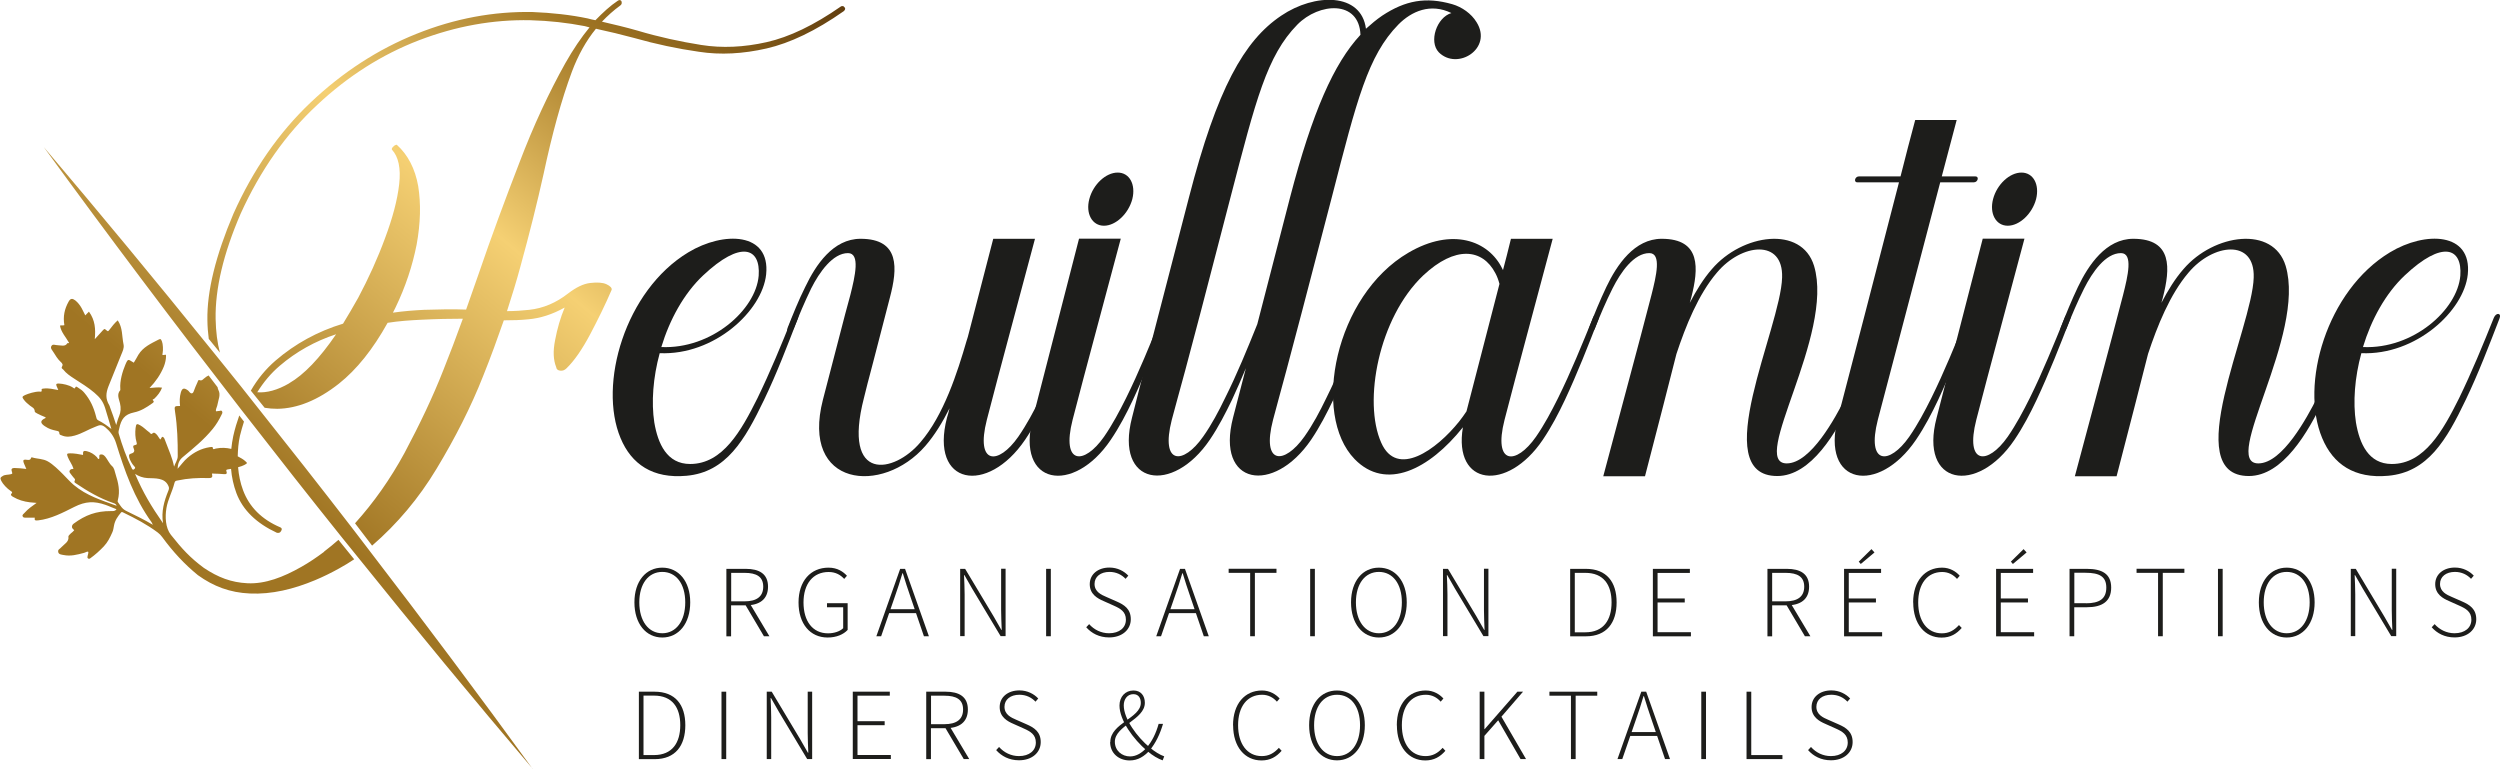 <svg xmlns="http://www.w3.org/2000/svg" width="169" height="52" viewBox="0 0 169 52" fill="none"><g id="Calque_1" clip-path="url(#clip0_154_255)"><path id="Vector" d="M53.935 21.534C53.222 23.373 52.527 25.207 51.652 27.029C50.343 29.751 49.092 31.92 46.41 32.162C44.127 32.37 42.684 31.383 41.949 29.613C40.431 25.991 42.244 19.642 46.531 17.058C48.918 15.617 52.087 15.686 51.791 18.552C51.531 21.015 48.292 24.031 44.596 23.875C44.144 25.524 44.023 27.202 44.231 28.558C44.475 29.999 45.083 31.366 46.653 31.366C48.866 31.366 50.117 29.094 51.2 26.925C52.069 25.138 52.823 23.304 53.553 21.482C53.709 21.101 54.091 21.153 53.935 21.534ZM44.7 23.46C48.095 23.615 51.096 20.945 51.287 18.639C51.426 16.747 50.088 16.211 47.528 18.621C46.224 19.85 45.263 21.62 44.706 23.46H44.7Z" fill="#1D1D1B"></path><path id="Vector_2" d="M73.076 21.534C72.363 23.373 71.645 25.207 70.793 27.029C70.359 27.946 69.889 28.852 69.293 29.734C66.749 33.477 62.833 32.819 64.015 28.24C64.085 28.033 64.137 27.808 64.189 27.6C63.72 28.535 63.181 29.423 62.549 30.149C59.659 33.477 54.103 32.94 55.632 27.012C57.55 19.59 57.098 21.395 57.48 19.953C57.81 18.65 58.158 17.11 57.324 17.11C56.298 17.11 55.389 18.396 54.833 19.504C54.398 20.403 54.016 21.309 53.645 22.226C53.489 22.589 53.106 22.537 53.245 22.156C53.61 21.239 53.975 20.317 54.433 19.4C55.146 17.906 56.316 16.142 58.175 16.142C60.858 16.142 60.667 18.171 60.163 20.092C57.863 29.002 59.137 23.973 58.401 26.908C56.918 32.664 60.441 32.006 62.213 29.907C63.801 28.067 64.722 25.172 65.347 23.021C65.4 22.866 65.452 22.693 65.487 22.537C65.921 20.853 66.408 18.985 67.143 16.142H69.965C68.464 21.793 67.734 24.428 66.709 28.385C65.927 31.453 67.491 31.453 68.835 29.526C69.409 28.696 69.878 27.808 70.318 26.926C71.204 25.138 71.94 23.304 72.688 21.482C72.827 21.101 73.209 21.153 73.07 21.534H73.076Z" fill="#1D1D1B"></path><path id="Vector_3" d="M78.869 21.534C78.156 23.373 77.438 25.207 76.586 27.029C76.152 27.946 75.683 28.852 75.086 29.734C72.56 33.477 68.626 32.819 69.826 28.24C70.973 23.748 71.43 22.052 72.942 16.136H75.764C74.263 21.787 73.533 24.423 72.508 28.379C71.726 31.447 73.29 31.447 74.634 29.521C75.208 28.69 75.677 27.802 76.117 26.92C77.004 25.132 77.739 23.298 78.487 21.476C78.626 21.095 79.008 21.147 78.869 21.528V21.534ZM75.555 11.666C74.756 11.666 73.898 12.462 73.638 13.454C73.377 14.44 73.829 15.259 74.628 15.259C75.428 15.259 76.285 14.446 76.546 13.454C76.789 12.468 76.355 11.666 75.555 11.666Z" fill="#1D1D1B"></path><path id="Vector_4" d="M97.263 3.535C96.567 2.808 97.124 1.176 98.114 0.882C96.706 0.19 95.415 0.761 94.528 1.661C92.472 3.76 91.724 6.759 90.05 13.258C86.551 26.73 86.655 26.107 86.058 28.379C85.259 31.447 86.823 31.43 88.185 29.503C88.758 28.69 89.227 27.802 89.662 26.902C90.548 25.115 91.284 23.298 92.014 21.459C92.17 21.095 92.553 21.147 92.414 21.511C91.701 23.35 90.983 25.184 90.131 27.024C89.697 27.923 89.227 28.846 88.631 29.728C86.087 33.454 82.171 32.814 83.353 28.235C83.579 27.387 83.422 27.992 84.222 24.89C83.927 25.599 83.614 26.314 83.284 27.024C82.849 27.923 82.38 28.846 81.783 29.728C79.257 33.454 75.341 32.814 76.523 28.235C76.87 26.868 76.227 29.307 80.375 13.339C82.275 5.986 84.1 2.745 86.609 1.061C88.891 -0.484 92.025 -0.502 92.338 1.943C92.703 1.615 93.051 1.321 93.433 1.061C95.003 0.023 96.394 -0.225 98.172 0.283C98.832 0.473 99.464 0.923 99.812 1.494C100.941 3.281 98.508 4.804 97.251 3.524L97.263 3.535ZM91.968 2.359C91.881 -0.017 89.164 0.173 87.698 1.667C85.641 3.766 84.894 6.765 83.202 13.264C79.721 26.735 79.808 26.113 79.211 28.385C78.429 31.453 79.993 31.435 81.337 29.509C81.91 28.696 82.38 27.808 82.814 26.908C83.631 25.276 84.315 23.598 84.993 21.914C85.514 19.901 86.227 17.145 87.206 13.35C88.723 7.543 90.166 4.302 91.962 2.359H91.968Z" fill="#1D1D1B"></path><path id="Vector_5" d="M108.073 21.534C107.36 23.373 106.642 25.207 105.79 27.029C105.356 27.946 104.886 28.852 104.29 29.734C101.886 33.286 98.23 32.871 98.891 28.886C96.608 31.747 93.682 33.206 91.574 31.037C88.648 28.021 90.247 19.977 95.212 17.081C98.172 15.346 100.628 16.268 101.55 18.154C101.567 18.189 101.584 18.223 101.602 18.258C101.775 17.618 101.949 16.926 102.14 16.142H104.962C103.461 21.793 102.731 24.428 101.706 28.385C100.924 31.453 102.488 31.453 103.832 29.526C104.406 28.696 104.875 27.808 105.315 26.926C106.202 25.138 106.937 23.304 107.685 21.482C107.824 21.101 108.206 21.153 108.067 21.534H108.073ZM98.647 28.483C98.821 28.258 98.977 28.05 99.134 27.808C99.985 24.498 100.46 22.675 101.364 19.192C101.295 18.933 101.208 18.69 101.086 18.465C100.217 16.799 98.369 16.591 96.208 18.621C93.196 21.482 92.13 27.151 93.37 29.924C94.43 32.335 97.112 30.409 98.647 28.483Z" fill="#1D1D1B"></path><path id="Vector_6" d="M127.474 21.534C126.762 23.373 126.066 25.207 125.192 27.029C124.149 29.215 122.44 32.179 120.14 32.179C115.384 32.179 120.383 22.156 120.47 18.76C120.557 16.124 117.718 16.453 116.062 18.431C114.804 19.907 113.953 22.035 113.327 23.927C112.754 26.199 112.215 28.281 111.201 32.197H108.38C109.88 26.545 110.61 23.91 111.635 19.953C111.966 18.65 112.331 17.11 111.496 17.11C110.454 17.11 109.562 18.396 109.005 19.504C108.554 20.403 108.171 21.309 107.806 22.226C107.65 22.589 107.267 22.537 107.424 22.156C107.771 21.239 108.154 20.317 108.588 19.4C109.301 17.906 110.488 16.142 112.331 16.142C115.013 16.142 114.822 18.171 114.335 20.092C114.3 20.213 114.266 20.351 114.231 20.472C114.665 19.642 115.152 18.84 115.731 18.183C117.771 15.807 121.791 15.219 122.631 17.975C124.027 22.641 118.205 31.326 120.783 31.326C122.422 31.326 124.091 28.189 124.74 26.92C125.609 25.132 126.345 23.298 127.092 21.476C127.248 21.095 127.613 21.147 127.474 21.528V21.534Z" fill="#1D1D1B"></path><path id="Vector_7" d="M133.302 21.534C132.59 23.373 131.871 25.207 131.02 27.029C130.585 27.946 130.116 28.852 129.519 29.734C126.976 33.477 123.06 32.819 124.242 28.24C125.163 24.723 126.924 17.941 128.372 12.324H125.551C125.29 12.324 125.394 11.926 125.655 11.926H128.476C128.824 10.559 129.154 9.256 129.467 8.114H132.271C131.975 9.221 131.628 10.525 131.263 11.926H133.545C133.806 11.926 133.702 12.324 133.441 12.324H131.159C129.658 18.027 127.764 25.276 126.941 28.379C126.159 31.447 127.723 31.447 129.067 29.521C129.641 28.69 130.11 27.802 130.55 26.92C131.437 25.132 132.172 23.298 132.92 21.476C133.059 21.095 133.441 21.147 133.302 21.528V21.534Z" fill="#1D1D1B"></path><path id="Vector_8" d="M139.959 21.534C139.246 23.373 138.528 25.207 137.676 27.029C137.241 27.946 136.772 28.852 136.176 29.734C133.65 33.477 129.716 32.819 130.915 28.24C132.062 23.748 132.52 22.052 134.032 16.136H136.853C135.353 21.787 134.623 24.423 133.598 28.379C132.815 31.447 134.38 31.447 135.724 29.521C136.297 28.69 136.766 27.802 137.207 26.92C138.093 25.132 138.829 23.298 139.576 21.476C139.715 21.095 140.098 21.147 139.959 21.528V21.534ZM136.651 11.666C135.851 11.666 134.994 12.462 134.733 13.454C134.472 14.44 134.924 15.259 135.724 15.259C136.523 15.259 137.381 14.446 137.641 13.454C137.885 12.468 137.45 11.666 136.651 11.666Z" fill="#1D1D1B"></path><path id="Vector_9" d="M159.354 21.534C158.642 23.373 157.947 25.207 157.072 27.029C156.029 29.215 154.32 32.179 152.02 32.179C147.264 32.179 152.263 22.156 152.35 18.76C152.437 16.124 149.599 16.453 147.942 18.431C146.685 19.907 145.833 22.035 145.207 23.927C144.634 26.199 144.095 28.281 143.081 32.197H140.26C141.76 26.545 142.49 23.91 143.516 19.953C143.846 18.65 144.211 17.11 143.377 17.11C142.334 17.11 141.442 18.396 140.885 19.504C140.434 20.403 140.051 21.309 139.686 22.226C139.53 22.589 139.148 22.537 139.304 22.156C139.652 21.239 140.034 20.317 140.468 19.4C141.181 17.906 142.369 16.142 144.211 16.142C146.893 16.142 146.702 18.171 146.215 20.092C146.181 20.213 146.146 20.351 146.111 20.472C146.545 19.642 147.032 18.84 147.611 18.183C149.651 15.807 153.671 15.219 154.511 17.975C155.907 22.641 150.085 31.326 152.663 31.326C154.303 31.326 155.971 28.189 156.62 26.92C157.489 25.132 158.225 23.298 158.972 21.476C159.128 21.095 159.493 21.147 159.354 21.528V21.534Z" fill="#1D1D1B"></path><path id="Vector_10" d="M168.965 21.534C168.253 23.373 167.557 25.207 166.683 27.029C165.379 29.751 164.122 31.92 161.44 32.162C159.157 32.37 157.715 31.383 156.979 29.613C155.461 25.991 157.274 19.642 161.561 17.058C163.948 15.617 167.117 15.686 166.822 18.552C166.561 21.015 163.323 24.031 159.627 23.875C159.175 25.524 159.053 27.202 159.262 28.558C159.505 29.999 160.113 31.366 161.683 31.366C163.896 31.366 165.147 29.094 166.231 26.925C167.1 25.138 167.853 23.304 168.583 21.482C168.739 21.101 169.122 21.153 168.965 21.534ZM159.731 23.46C163.126 23.615 166.121 20.945 166.318 18.639C166.457 16.747 165.119 16.211 162.558 18.621C161.254 19.85 160.293 21.62 159.737 23.46H159.731Z" fill="#1D1D1B"></path><g id="Group"><path id="Vector_11" d="M42.887 40.72C42.887 39.278 43.675 38.373 44.77 38.373C45.865 38.373 46.659 39.278 46.659 40.72C46.659 42.162 45.871 43.096 44.77 43.096C43.669 43.096 42.887 42.162 42.887 40.72ZM46.323 40.72C46.323 39.457 45.703 38.661 44.77 38.661C43.837 38.661 43.217 39.457 43.217 40.72C43.217 41.983 43.837 42.808 44.77 42.808C45.703 42.808 46.323 41.983 46.323 40.72Z" fill="#1D1D1B"></path><path id="Vector_12" d="M49.103 38.454H50.413C51.322 38.454 51.919 38.788 51.919 39.659C51.919 40.53 51.322 40.922 50.413 40.922H49.422V43.015H49.103V38.459V38.454ZM50.331 40.651C51.142 40.651 51.594 40.334 51.594 39.659C51.594 38.984 51.142 38.725 50.331 38.725H49.428V40.651H50.331ZM50.343 40.824L50.65 40.731L52.011 43.01H51.641L50.349 40.824H50.343Z" fill="#1D1D1B"></path><path id="Vector_13" d="M53.981 40.726C53.981 39.278 54.798 38.373 56.009 38.373C56.629 38.373 57.011 38.661 57.254 38.921L57.069 39.134C56.831 38.88 56.513 38.667 56.015 38.667C54.966 38.667 54.317 39.463 54.317 40.726C54.317 41.989 54.931 42.813 55.974 42.813C56.385 42.813 56.773 42.687 56.999 42.467V41.049H55.905V40.778H57.301V42.583C57.017 42.888 56.548 43.096 55.945 43.096C54.769 43.096 53.981 42.173 53.981 40.726Z" fill="#1D1D1B"></path><path id="Vector_14" d="M60.864 38.454H61.182L62.793 43.01H62.457L61.541 40.328C61.356 39.786 61.194 39.307 61.032 38.754H61.003C60.84 39.307 60.684 39.786 60.493 40.328L59.566 43.01H59.242L60.852 38.454H60.864ZM59.983 41.181H62.034V41.447H59.983V41.181Z" fill="#1D1D1B"></path><path id="Vector_15" d="M64.907 38.454H65.243L67.167 41.666L67.688 42.577H67.717C67.7 42.127 67.676 41.689 67.676 41.245V38.448H67.978V43.004H67.642L65.718 39.792L65.197 38.88H65.168C65.185 39.319 65.209 39.728 65.209 40.172V43.004H64.907V38.448V38.454Z" fill="#1D1D1B"></path><path id="Vector_16" d="M70.718 38.454H71.036V43.01H70.718V38.454Z" fill="#1D1D1B"></path><path id="Vector_17" d="M73.423 42.41L73.626 42.191C73.956 42.565 74.437 42.808 74.97 42.808C75.671 42.808 76.111 42.433 76.111 41.891C76.111 41.349 75.741 41.141 75.289 40.939L74.594 40.628C74.194 40.455 73.667 40.172 73.667 39.492C73.667 38.811 74.234 38.367 74.999 38.367C75.549 38.367 75.996 38.615 76.274 38.915L76.088 39.128C75.822 38.846 75.457 38.661 74.999 38.661C74.397 38.661 73.991 38.984 73.991 39.474C73.991 40.005 74.449 40.207 74.785 40.351L75.48 40.657C75.996 40.881 76.442 41.164 76.442 41.862C76.442 42.56 75.862 43.09 74.976 43.09C74.304 43.09 73.788 42.808 73.429 42.404L73.423 42.41Z" fill="#1D1D1B"></path><path id="Vector_18" d="M79.784 38.454H80.103L81.713 43.01H81.377L80.462 40.328C80.277 39.786 80.114 39.307 79.952 38.754H79.923C79.761 39.307 79.605 39.786 79.413 40.328L78.487 43.01H78.162L79.773 38.454H79.784ZM78.904 41.181H80.954V41.447H78.904V41.181Z" fill="#1D1D1B"></path><path id="Vector_19" d="M84.517 38.725H83.057V38.448H86.29V38.725H84.83V43.01H84.511V38.725H84.517Z" fill="#1D1D1B"></path><path id="Vector_20" d="M88.567 38.454H88.885V43.01H88.567V38.454Z" fill="#1D1D1B"></path><path id="Vector_21" d="M91.33 40.72C91.33 39.278 92.118 38.373 93.213 38.373C94.308 38.373 95.096 39.278 95.096 40.72C95.096 42.162 94.314 43.096 93.213 43.096C92.112 43.096 91.33 42.162 91.33 40.72ZM94.766 40.72C94.766 39.457 94.146 38.661 93.213 38.661C92.28 38.661 91.66 39.457 91.66 40.72C91.66 41.983 92.28 42.808 93.213 42.808C94.146 42.808 94.766 41.983 94.766 40.72Z" fill="#1D1D1B"></path><path id="Vector_22" d="M97.546 38.454H97.882L99.806 41.666L100.327 42.577H100.356C100.339 42.127 100.316 41.689 100.316 41.245V38.448H100.617V43.004H100.281L98.357 39.792L97.836 38.88H97.807C97.825 39.319 97.848 39.728 97.848 40.172V43.004H97.546V38.448V38.454Z" fill="#1D1D1B"></path><path id="Vector_23" d="M106.138 38.454H107.198C108.611 38.454 109.283 39.342 109.283 40.72C109.283 42.098 108.611 43.015 107.209 43.015H106.143V38.459L106.138 38.454ZM107.163 42.744C108.403 42.744 108.942 41.908 108.942 40.72C108.942 39.532 108.403 38.725 107.163 38.725H106.456V42.744H107.163Z" fill="#1D1D1B"></path><path id="Vector_24" d="M111.728 38.454H114.236V38.73H112.052V40.455H113.889V40.726H112.052V42.738H114.306V43.015H111.734V38.459L111.728 38.454Z" fill="#1D1D1B"></path><path id="Vector_25" d="M119.479 38.454H120.789C121.698 38.454 122.295 38.788 122.295 39.659C122.295 40.53 121.698 40.922 120.789 40.922H119.798V43.015H119.479V38.459V38.454ZM120.702 40.651C121.513 40.651 121.965 40.334 121.965 39.659C121.965 38.984 121.513 38.725 120.702 38.725H119.798V40.651H120.702ZM120.713 40.824L121.02 40.731L122.382 43.01H122.011L120.719 40.824H120.713Z" fill="#1D1D1B"></path><path id="Vector_26" d="M124.653 38.454H127.161V38.73H124.977V40.455H126.814V40.726H124.977V42.738H127.231V43.015H124.659V38.459L124.653 38.454ZM125.649 37.969L126.512 37.121L126.715 37.346L125.788 38.125L125.649 37.963V37.969Z" fill="#1D1D1B"></path><path id="Vector_27" d="M129.328 40.726C129.328 39.278 130.122 38.373 131.286 38.373C131.819 38.373 132.23 38.638 132.479 38.921L132.294 39.134C132.045 38.852 131.709 38.667 131.292 38.667C130.29 38.667 129.67 39.463 129.67 40.726C129.67 41.989 130.284 42.813 131.269 42.813C131.744 42.813 132.091 42.623 132.427 42.254L132.613 42.45C132.259 42.854 131.848 43.102 131.251 43.102C130.122 43.102 129.334 42.179 129.334 40.732L129.328 40.726Z" fill="#1D1D1B"></path><path id="Vector_28" d="M134.936 38.454H137.438V38.73H135.254V40.455H137.091V40.726H135.254V42.738H137.508V43.015H134.936V38.459V38.454ZM135.932 37.969L136.795 37.121L136.998 37.346L136.071 38.125L135.932 37.963V37.969Z" fill="#1D1D1B"></path><path id="Vector_29" d="M139.906 38.454H141.059C142.096 38.454 142.716 38.788 142.716 39.722C142.716 40.657 142.102 41.049 141.082 41.049H140.219V43.01H139.901V38.454H139.906ZM141.001 40.783C141.934 40.783 142.386 40.472 142.386 39.722C142.386 38.973 141.922 38.719 140.978 38.719H140.225V40.778H141.007L141.001 40.783Z" fill="#1D1D1B"></path><path id="Vector_30" d="M145.891 38.725H144.431V38.448H147.664V38.725H146.204V43.01H145.885V38.725H145.891Z" fill="#1D1D1B"></path><path id="Vector_31" d="M149.935 38.454H150.253V43.01H149.935V38.454Z" fill="#1D1D1B"></path><path id="Vector_32" d="M152.698 40.72C152.698 39.278 153.486 38.373 154.581 38.373C155.675 38.373 156.469 39.278 156.469 40.72C156.469 42.162 155.681 43.096 154.581 43.096C153.48 43.096 152.698 42.162 152.698 40.72ZM156.133 40.72C156.133 39.457 155.513 38.661 154.581 38.661C153.648 38.661 153.028 39.457 153.028 40.72C153.028 41.983 153.648 42.808 154.581 42.808C155.513 42.808 156.133 41.983 156.133 40.72Z" fill="#1D1D1B"></path><path id="Vector_33" d="M158.914 38.454H159.25L161.173 41.666L161.695 42.577H161.724C161.706 42.127 161.683 41.689 161.683 41.245V38.448H161.984V43.004H161.648L159.725 39.792L159.204 38.88H159.175C159.192 39.319 159.215 39.728 159.215 40.172V43.004H158.914V38.448V38.454Z" fill="#1D1D1B"></path><path id="Vector_34" d="M164.377 42.41L164.58 42.191C164.91 42.565 165.391 42.808 165.924 42.808C166.625 42.808 167.065 42.433 167.065 41.891C167.065 41.349 166.694 41.141 166.242 40.939L165.547 40.628C165.147 40.455 164.62 40.172 164.62 39.492C164.62 38.811 165.188 38.367 165.953 38.367C166.503 38.367 166.949 38.615 167.227 38.915L167.042 39.128C166.775 38.846 166.41 38.661 165.953 38.661C165.35 38.661 164.945 38.984 164.945 39.474C164.945 40.005 165.402 40.207 165.738 40.351L166.434 40.657C166.949 40.881 167.395 41.164 167.395 41.862C167.395 42.56 166.816 43.09 165.93 43.09C165.258 43.09 164.742 42.808 164.383 42.404L164.377 42.41Z" fill="#1D1D1B"></path><path id="Vector_35" d="M43.183 46.758H44.243C45.656 46.758 46.328 47.646 46.328 49.024C46.328 50.403 45.656 51.319 44.254 51.319H43.188V46.764L43.183 46.758ZM44.208 51.043C45.448 51.043 45.986 50.206 45.986 49.019C45.986 47.831 45.448 47.023 44.208 47.023H43.501V51.043H44.208Z" fill="#1D1D1B"></path><path id="Vector_36" d="M48.773 46.758H49.092V51.314H48.773V46.758Z" fill="#1D1D1B"></path><path id="Vector_37" d="M51.832 46.758H52.168L54.091 49.97L54.613 50.881H54.642C54.624 50.437 54.601 49.993 54.601 49.555V46.758H54.902V51.314H54.566L52.643 48.102L52.122 47.191H52.093C52.11 47.629 52.133 48.044 52.133 48.482V51.314H51.832V46.758Z" fill="#1D1D1B"></path><path id="Vector_38" d="M57.643 46.758H60.151V47.029H57.967V48.753H59.803V49.024H57.967V51.037H60.221V51.308H57.648V46.752L57.643 46.758Z" fill="#1D1D1B"></path><path id="Vector_39" d="M62.613 46.758H63.922C64.832 46.758 65.428 47.092 65.428 47.963C65.428 48.834 64.832 49.226 63.922 49.226H62.932V51.319H62.613V46.764V46.758ZM63.841 48.955C64.652 48.955 65.104 48.638 65.104 47.963C65.104 47.288 64.652 47.029 63.841 47.029H62.938V48.955H63.841ZM63.853 49.128L64.16 49.036L65.521 51.314H65.15L63.859 49.128H63.853Z" fill="#1D1D1B"></path><path id="Vector_40" d="M67.335 50.714L67.537 50.495C67.868 50.87 68.349 51.112 68.882 51.112C69.582 51.112 70.023 50.737 70.023 50.195C70.023 49.653 69.652 49.445 69.2 49.243L68.505 48.932C68.105 48.759 67.578 48.476 67.578 47.796C67.578 47.115 68.146 46.671 68.91 46.671C69.461 46.671 69.907 46.919 70.185 47.219L70 47.433C69.733 47.15 69.368 46.965 68.91 46.965C68.308 46.965 67.903 47.288 67.903 47.779C67.903 48.309 68.36 48.511 68.696 48.655L69.391 48.961C69.907 49.186 70.353 49.468 70.353 50.166C70.353 50.864 69.774 51.395 68.887 51.395C68.215 51.395 67.7 51.112 67.341 50.708L67.335 50.714Z" fill="#1D1D1B"></path><path id="Vector_41" d="M75.057 50.16C75.057 48.886 77.119 48.546 77.119 47.513C77.119 47.219 76.986 46.925 76.615 46.925C76.21 46.925 75.966 47.266 75.966 47.681C75.966 48.603 76.876 49.832 77.722 50.529C78.075 50.824 78.411 51.026 78.701 51.129L78.597 51.4C78.284 51.291 77.919 51.083 77.537 50.754C76.615 49.97 75.677 48.69 75.677 47.692C75.677 47.104 76.065 46.677 76.621 46.677C77.119 46.677 77.392 47.029 77.392 47.508C77.392 48.65 75.364 49.047 75.364 50.143C75.364 50.743 75.839 51.135 76.395 51.135C76.812 51.135 77.195 50.893 77.496 50.558C77.878 50.126 78.145 49.572 78.324 48.932H78.62C78.423 49.607 78.127 50.235 77.716 50.726C77.357 51.123 76.934 51.406 76.366 51.406C75.636 51.406 75.045 50.922 75.045 50.166L75.057 50.16Z" fill="#1D1D1B"></path><path id="Vector_42" d="M83.353 49.03C83.353 47.583 84.146 46.677 85.311 46.677C85.844 46.677 86.255 46.943 86.504 47.219L86.319 47.433C86.07 47.15 85.734 46.966 85.317 46.966C84.314 46.966 83.695 47.761 83.695 49.024C83.695 50.287 84.309 51.112 85.293 51.112C85.769 51.112 86.116 50.922 86.452 50.553L86.638 50.754C86.284 51.158 85.873 51.406 85.276 51.406C84.147 51.406 83.359 50.483 83.359 49.036L83.353 49.03Z" fill="#1D1D1B"></path><path id="Vector_43" d="M88.497 49.024C88.497 47.583 89.285 46.677 90.38 46.677C91.475 46.677 92.263 47.583 92.263 49.024C92.263 50.466 91.481 51.4 90.38 51.4C89.279 51.4 88.497 50.466 88.497 49.024ZM91.939 49.024C91.939 47.761 91.319 46.966 90.386 46.966C89.453 46.966 88.833 47.761 88.833 49.024C88.833 50.287 89.453 51.112 90.386 51.112C91.319 51.112 91.939 50.287 91.939 49.024Z" fill="#1D1D1B"></path><path id="Vector_44" d="M94.424 49.03C94.424 47.583 95.218 46.677 96.382 46.677C96.915 46.677 97.326 46.943 97.575 47.219L97.39 47.433C97.141 47.15 96.805 46.966 96.388 46.966C95.385 46.966 94.766 47.761 94.766 49.024C94.766 50.287 95.38 51.112 96.365 51.112C96.84 51.112 97.187 50.922 97.523 50.553L97.709 50.754C97.355 51.158 96.944 51.406 96.347 51.406C95.218 51.406 94.43 50.483 94.43 49.036L94.424 49.03Z" fill="#1D1D1B"></path><path id="Vector_45" d="M100.026 46.758H100.345V49.29H100.362L102.575 46.758H102.957L101.497 48.448L103.16 51.314H102.789L101.277 48.69L100.345 49.745V51.314H100.026V46.758Z" fill="#1D1D1B"></path><path id="Vector_46" d="M106.201 47.029H104.741V46.758H107.974V47.029H106.514V51.314H106.196V47.029H106.201Z" fill="#1D1D1B"></path><path id="Vector_47" d="M110.963 46.758H111.282L112.893 51.314H112.557L111.641 48.632C111.456 48.09 111.294 47.611 111.131 47.058H111.102C110.94 47.611 110.784 48.09 110.593 48.632L109.666 51.314H109.341L110.952 46.758H110.963ZM110.089 49.486H112.139V49.751H110.089V49.486Z" fill="#1D1D1B"></path><path id="Vector_48" d="M115.007 46.758H115.326V51.314H115.007V46.758Z" fill="#1D1D1B"></path><path id="Vector_49" d="M118.066 46.758H118.385V51.043H120.493V51.314H118.066V46.758Z" fill="#1D1D1B"></path><path id="Vector_50" d="M122.22 50.714L122.422 50.495C122.753 50.87 123.234 51.112 123.767 51.112C124.467 51.112 124.908 50.737 124.908 50.195C124.908 49.653 124.537 49.445 124.085 49.243L123.39 48.932C122.99 48.759 122.463 48.476 122.463 47.796C122.463 47.115 123.031 46.671 123.795 46.671C124.346 46.671 124.792 46.919 125.07 47.219L124.885 47.433C124.618 47.15 124.253 46.965 123.795 46.965C123.193 46.965 122.787 47.288 122.787 47.779C122.787 48.309 123.245 48.511 123.581 48.655L124.276 48.961C124.792 49.186 125.238 49.468 125.238 50.166C125.238 50.864 124.659 51.395 123.772 51.395C123.1 51.395 122.585 51.112 122.226 50.708L122.22 50.714Z" fill="#1D1D1B"></path></g><path id="Vector_51" d="M57.017 0.421C56.965 0.404 56.895 0.404 56.843 0.438C55.03 1.701 53.361 2.503 51.826 2.849C50.291 3.195 48.814 3.264 47.4 3.039C45.987 2.814 44.544 2.503 43.096 2.07C42.314 1.845 41.508 1.655 40.692 1.465C41.074 1.067 41.474 0.704 41.926 0.375C41.995 0.323 42.03 0.271 42.03 0.185C42.03 0.115 42.013 0.063 41.96 0.029C41.908 -0.006 41.856 -0.006 41.769 0.046C41.248 0.392 40.761 0.842 40.251 1.367C40.078 1.332 39.904 1.298 39.73 1.246C38.566 1.003 37.308 0.865 36.005 0.813C33.375 0.761 30.745 1.246 28.149 2.289C25.554 3.328 23.167 4.873 21.006 6.92C18.845 8.968 17.108 11.482 15.781 14.446C14.582 17.272 13.985 19.682 14.02 21.643C14.025 22.087 14.06 22.508 14.112 22.906C14.361 23.212 14.616 23.523 14.866 23.835C14.692 23.183 14.593 22.427 14.576 21.557C14.541 19.527 15.097 17.151 16.267 14.446C17.606 11.499 19.332 9.054 21.441 7.093C23.532 5.133 25.832 3.679 28.323 2.722C30.814 1.77 33.323 1.315 35.849 1.367C37.14 1.401 38.357 1.54 39.522 1.765C39.626 1.799 39.73 1.817 39.852 1.851C39.295 2.526 38.739 3.345 38.212 4.279C37.117 6.24 36.069 8.477 35.113 10.992C34.14 13.506 33.213 16.003 32.361 18.5C32.066 19.348 31.788 20.149 31.509 20.928C30.64 20.893 29.679 20.911 28.653 20.945C27.976 20.98 27.275 21.032 26.562 21.136L26.736 20.79C27.414 19.383 27.883 17.964 28.167 16.522C28.427 15.08 28.462 13.783 28.271 12.583C28.062 11.407 27.576 10.467 26.828 9.792C26.811 9.775 26.776 9.792 26.724 9.81C26.672 9.827 26.637 9.861 26.603 9.896C26.55 9.948 26.516 9.983 26.498 10.017C26.481 10.069 26.481 10.104 26.498 10.121C26.933 10.588 27.107 11.372 26.985 12.445C26.863 13.535 26.533 14.752 26.029 16.101C25.525 17.474 24.917 18.806 24.216 20.127C23.868 20.749 23.521 21.337 23.19 21.88C21.481 22.399 19.952 23.235 18.625 24.377C17.953 24.959 17.409 25.622 16.957 26.407C17.27 26.793 17.577 27.179 17.89 27.566C18.168 27.612 18.451 27.635 18.747 27.635C20.085 27.618 21.481 27.064 22.912 25.934C24.111 24.982 25.212 23.61 26.203 21.822C26.968 21.701 27.738 21.649 28.485 21.614C29.528 21.562 30.472 21.545 31.289 21.545C30.837 22.791 30.403 23.938 29.98 24.994C29.267 26.816 28.375 28.684 27.35 30.611C26.388 32.381 25.27 33.967 24.001 35.374C24.384 35.876 24.766 36.378 25.154 36.885C26.852 35.414 28.312 33.684 29.511 31.689C30.779 29.59 31.845 27.491 32.662 25.415C33.184 24.117 33.636 22.866 34.058 21.655C34.667 21.655 35.206 21.637 35.715 21.585C36.515 21.516 37.337 21.257 38.172 20.79C37.876 21.499 37.668 22.231 37.529 22.975C37.372 23.736 37.407 24.342 37.598 24.815C37.615 24.971 37.72 25.04 37.876 25.057C38.033 25.075 38.172 25.023 38.293 24.901C38.815 24.4 39.353 23.621 39.898 22.595C40.437 21.574 40.923 20.582 41.346 19.596C41.381 19.475 41.259 19.336 40.999 19.215C40.738 19.094 40.373 19.077 39.904 19.129C39.435 19.181 38.948 19.423 38.403 19.838C37.587 20.478 36.712 20.842 35.773 20.945C35.304 20.997 34.8 21.032 34.273 21.032C34.603 20.011 34.916 19.002 35.176 18.033C35.802 15.761 36.324 13.662 36.746 11.759C37.32 9.071 37.946 6.765 38.664 4.838C39.081 3.731 39.62 2.757 40.286 1.943C41.172 2.134 42.03 2.341 42.864 2.566C44.33 2.982 45.79 3.293 47.255 3.501C48.704 3.725 50.233 3.639 51.821 3.276C53.408 2.912 55.146 2.082 57.029 0.761C57.098 0.709 57.133 0.64 57.133 0.571C57.115 0.519 57.081 0.467 57.029 0.433L57.017 0.421ZM19.552 25.911C18.753 26.378 18.017 26.568 17.391 26.516C17.808 25.841 18.312 25.236 18.909 24.728C20.021 23.777 21.296 23.062 22.721 22.595C21.609 24.227 20.543 25.334 19.552 25.905V25.911ZM21.887 37.318C21.4 37.681 20.902 38.021 20.369 38.321C19.152 39.013 17.93 39.486 16.731 39.428C15.63 39.376 14.738 39.03 13.782 38.39C12.855 37.704 12.305 37.104 11.552 36.153C11.181 35.685 11.152 34.936 11.251 34.348C11.349 33.759 11.65 33.223 11.784 32.681C11.824 32.52 11.865 32.508 11.98 32.485C12.71 32.329 13.377 32.295 14.13 32.318C14.269 32.318 14.379 32.283 14.344 32.122C14.309 31.96 14.344 32.018 14.489 32.018C14.634 32.018 14.97 32.035 15.138 32.052C15.306 32.07 15.364 32.006 15.312 31.879C15.259 31.747 15.335 31.747 15.416 31.729C15.48 31.718 15.549 31.706 15.619 31.695C15.665 32.266 15.787 32.808 15.978 33.327C16.412 34.486 17.339 35.374 18.712 36.014C18.799 36.032 18.869 36.032 18.938 35.98C18.99 35.928 19.025 35.876 19.042 35.807C19.06 35.737 19.025 35.685 18.956 35.651C17.687 35.115 16.847 34.261 16.43 33.137C16.244 32.641 16.14 32.122 16.094 31.585C16.262 31.539 16.418 31.487 16.522 31.43C16.777 31.297 16.702 31.291 16.551 31.147C16.435 31.043 16.244 30.939 16.07 30.847C16.082 30.392 16.117 29.93 16.221 29.457C16.302 29.123 16.395 28.811 16.493 28.5C16.389 28.362 16.279 28.223 16.175 28.085C16.018 28.529 15.879 28.984 15.769 29.475C15.706 29.769 15.665 30.063 15.636 30.345C15.277 30.265 14.987 30.247 14.587 30.322C14.518 30.334 14.39 30.443 14.379 30.247C14.379 30.195 14.24 30.218 14.17 30.23C13.608 30.317 13.116 30.57 12.681 30.945C12.421 31.164 12.235 31.441 12.004 31.689C12.027 31.36 12.091 31.124 12.351 30.905C13.07 30.305 13.782 29.728 14.379 28.996C14.611 28.713 14.802 28.396 14.964 28.062C15.005 27.981 15.068 27.9 15.01 27.802C14.952 27.704 14.831 27.802 14.767 27.785C14.703 27.768 14.599 27.866 14.593 27.75C14.587 27.635 14.686 27.497 14.721 27.266C14.755 27.035 14.935 26.683 14.767 26.372C14.738 26.32 14.721 26.251 14.709 26.176C14.506 25.911 14.303 25.645 14.101 25.38C14.014 25.415 13.915 25.484 13.771 25.605C13.707 25.663 13.632 25.749 13.516 25.703C13.4 25.657 13.4 25.726 13.342 25.859C13.284 25.991 13.151 26.274 13.093 26.459C13.029 26.643 12.896 26.608 12.82 26.516C12.745 26.424 12.734 26.412 12.687 26.378C12.432 26.199 12.311 26.239 12.224 26.534C12.137 26.828 12.137 27.145 12.172 27.445C11.795 27.445 11.772 27.445 11.836 27.854C11.986 28.817 12.021 29.844 12.015 30.83C12.015 31.095 11.847 31.303 11.766 31.545C11.662 30.98 11.418 30.455 11.216 29.913C11.193 29.855 11.175 29.815 11.152 29.746C11.129 29.671 11.088 29.567 11.001 29.532C10.915 29.498 10.874 29.746 10.828 29.7C10.752 29.63 10.665 29.434 10.561 29.342C10.457 29.25 10.399 29.209 10.3 29.302C10.202 29.394 10.156 29.273 10.104 29.232C9.889 29.082 9.71 28.881 9.484 28.754C9.258 28.621 9.2 28.633 9.165 28.933C9.13 29.232 9.136 29.584 9.234 29.907C9.263 30.005 9.269 30.063 9.13 30.086C8.991 30.109 8.974 30.178 9.043 30.328C9.113 30.478 9.072 30.605 8.893 30.651C8.713 30.697 8.701 30.772 8.742 30.945C8.783 31.112 8.945 31.389 9.061 31.505C9.177 31.62 9.148 31.649 9.061 31.724C8.974 31.799 8.933 31.706 8.904 31.649C8.533 30.882 8.261 30.109 8.024 29.307C7.989 29.186 8.035 29.082 8.058 28.973C8.192 28.344 8.406 28.016 9.066 27.877C9.518 27.785 9.895 27.549 10.3 27.26C10.353 27.226 10.445 27.156 10.353 27.076C10.26 26.995 10.399 26.989 10.434 26.949C10.66 26.73 10.839 26.505 10.955 26.205C10.671 26.159 10.393 26.216 10.109 26.228C10.521 25.801 10.857 25.317 11.077 24.775C11.164 24.561 11.222 24.279 11.222 24.111C11.222 23.944 11.233 23.979 11.117 23.99C11.001 24.002 10.949 24.042 10.996 23.852C11.036 23.662 11.019 23.252 10.949 23.085C10.88 22.918 10.862 22.883 10.717 22.958C10.196 23.229 9.681 23.454 9.356 23.979C9.252 24.152 9.159 24.348 9.049 24.509C9.037 24.527 9.014 24.498 9.003 24.492C8.678 24.313 8.667 24.192 8.476 24.648C8.284 25.103 8.087 25.749 8.134 26.297C8.134 26.32 8.14 26.36 8.134 26.372C7.879 26.66 8.035 26.949 8.111 27.26C8.186 27.572 8.163 27.866 8.058 28.114C7.954 28.362 7.931 28.494 7.856 28.731C7.728 28.327 7.589 27.935 7.444 27.549C7.427 27.497 7.415 27.445 7.392 27.404C7.12 26.954 7.155 26.574 7.334 26.113C7.624 25.386 7.902 24.7 8.192 23.985C8.284 23.76 8.4 23.535 8.354 23.298C8.232 22.704 8.302 22.168 7.96 21.655C7.769 21.81 7.531 22.11 7.41 22.277C7.288 22.445 7.282 22.393 7.178 22.312C7.074 22.237 7.085 22.191 6.952 22.329C6.819 22.474 6.564 22.762 6.407 22.929C6.471 22.231 6.431 21.649 6.013 21.067C5.932 21.153 5.845 21.234 5.764 21.32C5.672 21.147 5.614 21.003 5.515 20.824C5.411 20.64 5.266 20.444 5.087 20.305C4.901 20.167 4.768 20.155 4.64 20.386C4.357 20.893 4.252 21.395 4.351 21.978C4.252 22.024 4.154 21.972 4.055 22.012C4.131 22.462 4.455 22.791 4.664 23.166C4.698 23.223 4.565 23.177 4.548 23.206C4.409 23.454 4.113 23.339 3.922 23.339C3.731 23.339 3.569 23.229 3.476 23.39C3.383 23.552 3.534 23.667 3.627 23.829C3.719 23.99 3.928 24.308 4.079 24.44C4.229 24.573 4.27 24.654 4.194 24.78C4.119 24.907 4.235 24.93 4.275 24.982C4.472 25.236 4.745 25.421 5.005 25.588C5.463 25.882 5.996 26.216 6.378 26.545C6.761 26.874 6.952 27.116 7.103 27.572C7.253 28.027 7.381 28.535 7.531 29.002C7.247 28.777 6.964 28.575 6.639 28.413C6.523 28.356 6.517 28.246 6.488 28.137C6.332 27.531 6.1 27.024 5.695 26.545C5.585 26.412 5.451 26.309 5.312 26.228C5.173 26.147 5.15 26.061 5.058 26.245C5.034 26.285 4.953 26.216 4.919 26.193C4.664 26.026 4.247 25.939 3.992 25.928C3.737 25.916 3.8 26.02 3.841 26.136C3.882 26.245 3.91 26.268 3.939 26.366C3.598 26.309 3.291 26.222 2.937 26.268C2.862 26.28 2.787 26.274 2.816 26.389C2.845 26.505 2.711 26.476 2.665 26.47C2.346 26.47 1.929 26.603 1.692 26.706C1.46 26.81 1.506 26.868 1.611 27.018C1.715 27.168 1.877 27.3 2.028 27.422C2.178 27.543 2.341 27.572 2.352 27.825C2.352 27.86 2.416 27.895 2.514 27.952C2.613 28.01 2.937 28.154 3.076 28.206C3.099 28.212 3.076 28.264 3.065 28.264C2.677 28.442 2.734 28.615 3.03 28.811C3.325 29.008 3.511 29.054 3.829 29.123C3.934 29.146 4.015 29.163 4.009 29.279C4.009 29.394 4.09 29.4 4.16 29.428C4.461 29.561 4.739 29.532 5.046 29.446C5.55 29.307 5.967 29.03 6.454 28.846C6.709 28.748 6.836 28.656 7.126 28.892C7.415 29.129 7.699 29.48 7.844 29.948C8.418 31.816 9.078 33.69 10.248 35.305C10.271 35.34 10.312 35.432 10.335 35.478C9.762 35.132 9.124 34.826 8.533 34.538C8.25 34.4 8.145 34.186 7.977 33.95C7.943 33.898 7.948 33.863 7.966 33.811C8.128 33.194 8.001 32.641 7.809 32.041C7.746 31.851 7.734 31.643 7.566 31.499C7.398 31.355 7.242 31.02 7.12 30.876C6.998 30.732 6.917 30.703 6.784 30.726C6.651 30.749 6.761 30.98 6.691 31.02C6.622 31.061 6.593 30.945 6.552 30.905C6.367 30.709 6.124 30.559 5.869 30.501C5.608 30.443 5.608 30.53 5.614 30.755C5.359 30.697 4.971 30.64 4.739 30.645C4.507 30.645 4.507 30.686 4.583 30.893C4.658 31.101 4.895 31.43 4.959 31.66C4.976 31.718 4.924 31.695 4.832 31.712C4.745 31.729 4.64 31.851 4.733 31.972C4.826 32.093 4.907 32.214 4.994 32.306C5.081 32.393 5.092 32.422 5.046 32.508C5 32.594 5.058 32.623 5.115 32.664C5.927 33.212 6.732 33.684 7.665 34.007C7.763 34.042 7.85 34.077 7.885 34.192C6.836 33.806 5.869 33.517 4.988 32.785C4.733 32.571 4.513 32.312 4.241 32.041C3.968 31.77 3.586 31.389 3.238 31.193C2.891 30.997 2.538 31.032 2.178 30.922C2.155 30.916 2.115 30.922 2.109 30.928C2.051 31.164 1.871 31.078 1.721 31.072C1.57 31.072 1.558 31.124 1.593 31.251C1.628 31.378 1.732 31.562 1.779 31.701C1.535 31.672 1.222 31.637 0.991 31.637C0.759 31.637 0.753 31.735 0.805 31.891C0.857 32.041 0.834 32.029 0.695 32.064C0.556 32.099 0.33 32.081 0.191 32.173C0.052 32.266 -0.023 32.289 0.087 32.508C0.197 32.727 0.469 33.021 0.73 33.194C0.788 33.229 0.869 33.275 0.776 33.367C0.684 33.465 0.8 33.54 0.881 33.586C1.246 33.8 1.605 33.904 2.022 33.956C2.161 33.973 2.329 33.978 2.474 33.996C2.19 34.198 1.894 34.4 1.663 34.665C1.599 34.74 1.477 34.803 1.535 34.913C1.593 35.022 1.68 34.988 1.819 34.993C1.958 34.999 2.201 34.993 2.352 34.993C2.312 35.184 2.387 35.195 2.572 35.178C3.453 35.08 4.264 34.648 5.023 34.267C5.782 33.886 6.361 33.863 7.132 34.129C7.386 34.215 7.618 34.336 7.873 34.423C7.78 34.567 7.647 34.549 7.502 34.549C6.512 34.544 5.782 34.809 4.982 35.397C4.837 35.507 4.826 35.674 4.947 35.772C5.069 35.87 4.988 35.858 4.947 35.916C4.907 35.974 4.826 36.014 4.785 36.06C4.745 36.106 4.617 36.216 4.623 36.268C4.687 36.62 4.328 36.793 4.177 36.966C4.026 37.139 3.91 37.127 3.934 37.306C3.957 37.485 4.154 37.491 4.299 37.519C4.774 37.617 5.226 37.496 5.677 37.375C5.776 37.352 5.886 37.266 5.95 37.294C6.013 37.323 5.927 37.525 5.921 37.589C5.915 37.652 5.892 37.71 5.95 37.75C6.008 37.79 6.06 37.773 6.106 37.739C6.436 37.502 6.743 37.225 7.016 36.937C7.288 36.649 7.439 36.331 7.595 35.98C7.659 35.841 7.676 35.685 7.705 35.536C7.769 35.178 7.954 34.919 8.18 34.648C8.232 34.584 8.279 34.619 8.337 34.648C9.153 35.045 9.941 35.455 10.671 36.003C10.781 36.083 10.886 36.199 10.967 36.308C11.702 37.312 12.467 38.136 13.377 38.88C14.437 39.642 15.555 40.063 16.887 40.12C18.365 40.19 19.848 39.826 21.296 39.221C21.875 38.978 22.408 38.713 22.907 38.436C23.271 38.234 23.619 38.027 23.944 37.808C23.59 37.37 23.231 36.931 22.878 36.493C22.565 36.77 22.246 37.029 21.922 37.277L21.887 37.318ZM9.13 32.035C9.385 32.202 9.669 32.3 9.97 32.318C10.503 32.341 11.123 32.289 11.372 32.825C11.43 32.946 11.447 33.016 11.384 33.165C11.088 33.892 10.897 34.567 11.019 35.368C10.219 34.215 9.681 33.321 9.13 32.035ZM36.034 52C32.031 47.288 28.08 42.502 24.187 37.658C23.822 37.202 23.457 36.752 23.092 36.303C20.919 33.592 18.77 30.859 16.638 28.114C16.534 27.981 16.43 27.848 16.325 27.716C11.772 21.845 7.305 15.917 2.96 9.942C6.761 14.423 10.521 18.967 14.228 23.564C14.558 23.973 14.895 24.382 15.225 24.798C15.572 25.23 15.92 25.668 16.273 26.101C16.627 26.539 16.974 26.983 17.322 27.427C19.488 30.149 21.638 32.883 23.764 35.639C24.14 36.13 24.517 36.62 24.894 37.116C28.677 42.041 32.396 47.006 36.028 52.006L36.034 52Z" fill="url(#paint0_linear_154_255)"></path></g><defs><linearGradient id="paint0_linear_154_255" x1="9.872" y1="42.398" x2="49.896" y2="-5.526" gradientUnits="userSpaceOnUse"><stop offset="0.21" stop-color="#A07523"></stop><stop offset="0.57" stop-color="#F5D073"></stop><stop offset="0.8" stop-color="#A07523"></stop><stop offset="1" stop-color="#613E0F"></stop></linearGradient><clipPath id="clip0_154_255"><rect width="169" height="52" fill="white"></rect></clipPath></defs></svg>
